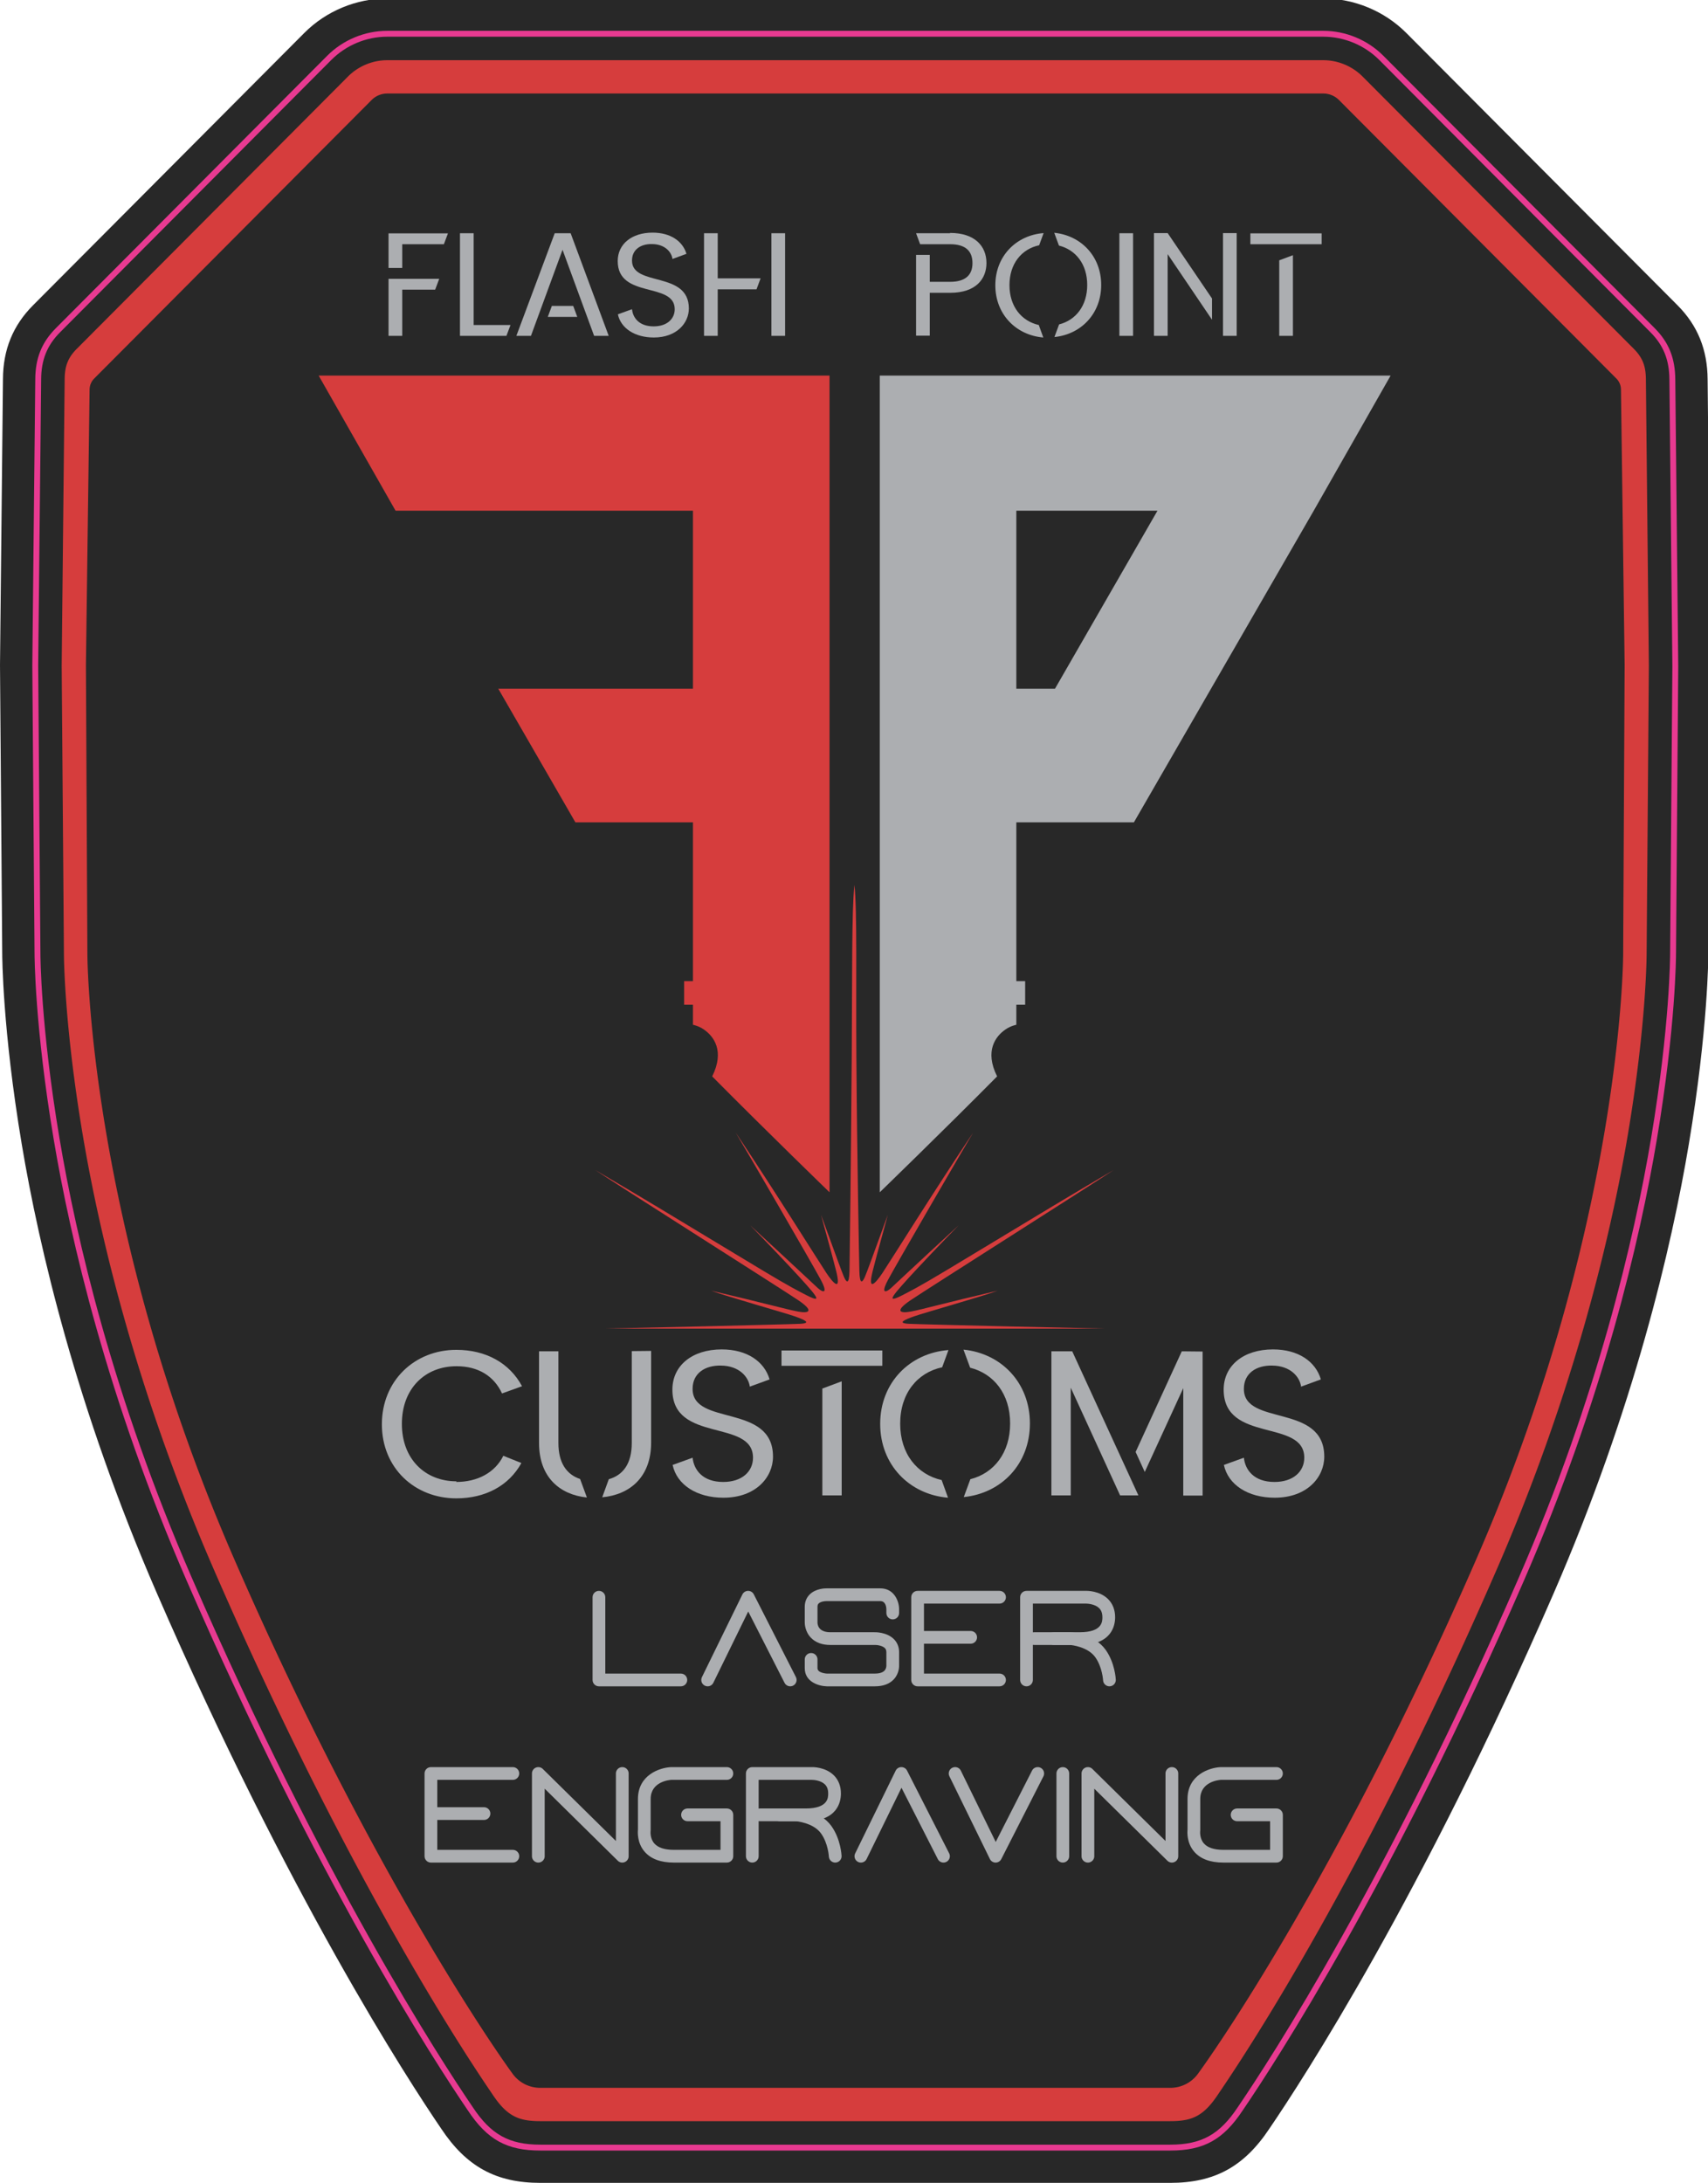 <?xml version="1.0" encoding="UTF-8"?>
<svg data-bbox="0 -5.39 6064.66 7741.501" viewBox="0 0 6055.55 7736.11" height="742.667" width="581.333" xmlns="http://www.w3.org/2000/svg" shape-rendering="geometricPrecision" text-rendering="geometricPrecision" image-rendering="optimizeQuality" fill-rule="evenodd" clip-rule="evenodd" data-type="color">
    <g>
        <path d="M1915.41 7736.11c-156.76 0-261.94-57.59-351.48-192.53-118.97-174.46-540.89-823.57-1007.75-1897.24-285.48-656.57-418.04-1227.32-478.96-1590.5C8.65 3647.19 7.87 3387.9 7.87 3377.06L0 2357.66l10.5-1014.04c.38-104.17 35.26-190.02 106.59-261.61l961.77-965.25c77.33-77.63 184.56-122.15 294.17-122.15h3318.6c109.59 0 216.82 44.53 294.17 122.15L5947.56 1082c71.31 71.56 106.18 157.58 106.61 262.98l10.49 1016.64-7.89 1017.14c0 9.83-.78 268.33-69.35 677.08-60.92 363.19-193.47 933.94-478.94 1590.5-466.89 1073.74-888.87 1722.92-1007.82 1897.3-89.53 134.9-194.68 192.47-351.42 192.47H1915.43z" fill="#282828" fill-rule="nonzero" data-color="1"/>
        <path d="M1373.01 130.03c-73.87 0-146.12 30.01-198.24 82.32L213 1177.59c-46.15 46.33-66.85 97.96-67.11 167.37l-10.48 1014.11 7.88 1017.92c0 10.46.78 258.83 67.48 656.46 59.66 355.68 189.56 914.86 469.6 1558.9 462.7 1064.14 879.24 1704.64 995.88 1875.6 64.06 96.81 128.85 132.75 239.17 132.75h2233.81c110.29 0 175.08-35.94 239.07-132.63 116.72-171.08 533.25-811.57 995.97-1875.72 280-643.97 409.91-1203.18 469.59-1558.9 66.71-397.74 67.47-645.32 67.47-655.65l7.89-1017.21-10.49-1014.97c-.29-69.93-20.98-121.74-67.12-168.03l-961.75-965.24c-52.14-52.31-124.39-82.32-198.25-82.32h-3318.6zm2776.21 7491.5H1915.41c-118.48 0-187.98-38.49-256.46-141.96-116.81-171.22-534.25-813.1-997.69-1878.91-280.9-645.97-411.2-1206.93-471.04-1563.76-67-399.31-67.78-649.38-67.78-659.82l-7.88-1018.03 10.48-1014.22c.29-75.28 22.85-131.42 73.19-181.94L1160 197.67c56-56.22 133.64-88.46 213-88.46h3318.6c79.35 0 156.98 32.24 213 88.46l961.75 965.22c50.32 50.48 72.89 106.81 73.21 182.58l10.49 1015.1-7.89 1017.32c0 10.33-.76 259.58-67.76 659.02-59.87 356.87-190.2 917.86-471.04 1563.76-463.44 1065.83-880.89 1707.71-997.79 1879.04-68.39 103.35-137.89 141.83-256.35 141.83z" fill="#e83a91" fill-rule="nonzero" data-color="2"/>
        <path d="M5754.78 3380.61s0 947.58-517.64 2138.06c-436.82 1004.6-860.85 1652.92-990 1830.89-22.68 31.25-59.08 49.75-97.93 49.75H1915.42c-38.85 0-75.25-18.5-97.93-49.75-129.15-177.97-553.17-826.29-990-1830.89C309.85 4328.2 309.85 3380.61 309.85 3380.61l-5.21-1024.11 13-975.67a56.024 56.024 0 0 1 16.34-39.32l983.46-987.01a78.434 78.434 0 0 1 55.58-23.08h3318.6c20.86 0 40.86 8.3 55.58 23.08l983.46 987.01a55.954 55.954 0 0 1 16.33 39.32l13 975.67-5.21 1024.11zm80.61-2034.72c-.17-46.13-10.26-76.82-42.8-109.49l-961.76-965.24c-36.61-36.74-87.35-57.81-139.21-57.81h-3318.6c-51.86 0-102.6 21.07-139.21 57.81L272.05 1236.4c-32.55 32.67-42.64 63.36-42.82 109.49l-10.5 1014.04 7.89 1017.13c0 10.54.75 251.69 66.33 642.6 60.13 358.43 191.67 913.54 463.84 1539.47 403.69 928.42 785.11 1564.15 988.71 1862.44 52.08 78.91 93.5 95.79 169.91 95.79H4149.2c76.42 0 117.83-16.88 169.92-95.79 203.6-298.3 585.02-934.03 988.71-1862.44 272.17-625.93 403.71-1181.04 463.83-1539.47 65.58-390.91 66.33-632.06 66.33-642.6l7.89-1017.13-10.5-1014.04z" fill="#d63d3d" fill-rule="nonzero" data-color="3"/>
        <path d="m1129.8 1331.07 272.58 478.81h1054.44v630.96h-690.2l273.41 473.59h416.79v562.79h-31.29v83.62h31.29v71.02s19.14 3.31 38.43 16.51c35.13 24.06 74.86 76.11 29.71 166.41 195.47 197.25 416.04 410.65 416.04 410.65V1331.08H1129.8z" fill="#d63d3d" fill-rule="nonzero" data-color="3"/>
        <path d="M3740.35 2440.83h-137.04v-630.96h500.46l-363.42 630.96zm-621.22-1109.76v2894.35s220.57-213.41 416.04-410.65c-45.15-90.29-5.42-142.35 29.71-166.41 19.29-13.2 38.43-16.51 38.43-16.51v-71.02h31.29v-83.62h-31.29v-562.79h416.79l273.41-473.59 364.25-630.96 272.58-478.81H3119.13z" fill="#acaeb1" fill-rule="nonzero" data-color="4"/>
        <path d="M3241.28 4665c32.4-11.57 237.85-69.44 296.29-90.86-193.29 45.14-267.94 66.56-308.44 74.08-40.51 7.52-56.72-2.32-1.17-39.93 55.56-37.63 660.89-421.31 720.48-461.81-296.29 173.61-610.53 369.21-699.07 417.24-88.54 48.04-112.26 59.61-50.35-9.83 61.91-69.44 151.62-162.04 199.65-211.22-177.08 163.19-225.11 208.9-239.58 222.22-14.47 13.3-39.93 26.04-10.42-29.52 29.52-55.56 271.99-472.81 301.5-521.42-131.94 196.76-296.87 460.65-321.18 497.11-24.31 36.46-54.39 70.02-34.72-7.53 19.68-77.54 42.25-155.09 53.25-197.91-60.2 164.93-71.76 197.33-81.03 219.33-9.25 21.99-18.52 27.2-19.67-19.1-.67-26.47-8.11-402.11-10.63-758.41-1.89-266.47 3.13-522.7-6.89-610.76v-.61c-.02.1-.02.21-.03.31-.02-.1-.03-.21-.03-.31v.61c-10.03 88.07-7.61 341.25-9.5 607.72-2.53 356.31-7.35 734.99-8.02 761.46-1.15 46.3-10.42 41.09-19.67 19.1-9.26-22-20.83-54.4-81.03-219.33 11 42.82 33.57 120.37 53.25 197.91 19.67 77.54-10.42 43.99-34.72 7.53-24.31-36.46-189.24-300.35-321.18-497.11 29.51 48.61 271.98 465.86 301.5 521.42 29.51 55.56 4.06 42.82-10.42 29.52-14.47-13.32-62.5-59.03-239.58-222.22 48.03 49.18 137.74 141.78 199.65 211.22s38.19 57.87-50.35 9.83c-88.54-48.03-402.78-243.63-699.07-417.24 59.59 40.5 664.93 424.18 720.48 461.81 55.56 37.61 39.35 47.44-1.17 39.93-40.5-7.53-115.15-28.94-308.44-74.08 58.44 21.42 263.89 79.29 296.29 90.86 32.42 11.57 63.67 24.3 18.53 26.63-45.14 2.3-690.17 17.11-690.17 17.11h1767.25s-645.03-14.81-690.17-17.11c-45.14-2.32-13.89-15.06 18.53-26.63z" fill="#d63d3d" fill-rule="nonzero" data-color="3"/>
        <path d="M1377.53 988.15h179.7l-14.4 38.39h-116.78v163.7h-48.52V988.16zm210.62-161.04-14.39 38.4h-147.71v84.24h-48.52V827.11h210.62z" fill="#acaeb1" fill-rule="nonzero" data-color="4"/>
        <path fill="#acaeb1" fill-rule="nonzero" d="m1809.94 1151.85-14.4 38.39h-164.75V826.58h48.51v325.27h130.64z" data-color="4"/>
        <path d="m2032.26 1084.13 14.4 38.93h-104.52l14.41-38.93h75.71zm125.83 106.11h-51.71l-111.98-305-111.97 305h-51.72l135.97-363.65h56.52l134.9 363.65z" fill="#acaeb1" fill-rule="nonzero" data-color="4"/>
        <path d="M2240.72 923.64c0 93.85 201.54 35.18 201.54 169.56 0 51.72-43.2 102.9-124.24 102.9-67.18 0-116.76-32.53-127.43-82.11l50.13-18.13c3.19 30.39 25.06 60.8 76.78 60.8 46.92 0 74.64-26.14 74.64-60.8 0-98.12-202.08-35.72-202.08-170.64 0-60.24 49.58-100.76 123.71-100.76 62.91 0 106.64 29.86 119.97 75.17l-49.58 18.14c-3.21-24.53-26.67-52.25-71.98-52.78-39.99-1.07-71.44 19.18-71.44 58.11v.54z" fill="#acaeb1" fill-rule="nonzero" data-color="4"/>
        <path d="M2734.97 1190.24V826.59h48.53v363.65h-48.53zm-190.36-203.7h151.97l-14.41 38.93H2544.6v164.76h-48.52V826.58h48.52v159.96z" fill="#acaeb1" fill-rule="nonzero" data-color="4"/>
        <path d="M3368.35 825.51c87.98 0 129.04 46.93 129.04 106.65 0 55.44-36.25 105.57-129.04 105.57h-71.99v151.97h-48.53V903.37h48.53v95.44h71.99c55.98 0 79.46-25.6 79.46-66.13 0-42.13-23.47-67.18-79.46-67.18h-106.11l-14.4-38.93h120.52v-1.07z" fill="#acaeb1" fill-rule="nonzero" data-color="4"/>
        <path d="M3737.85 824.98c94.9 9.6 166.35 83.18 166.35 185.03 0 101.31-70.9 174.89-165.82 184.49l16.53-44.79c59.18-14.93 99.71-66.11 99.71-139.7 0-74.12-41.06-124.78-100.25-139.71l-16.51-44.79v-.53zm-53.86 44.26c-61.86 13.32-105.04 65.04-105.04 141.29 0 75.72 42.65 127.44 103.97 141.31l16 44.25c-96.51-7.98-170.09-82.11-170.09-185.01 0-103.44 74.12-177.57 171.17-185.03l-16 43.72v-.53z" fill="#acaeb1" fill-rule="nonzero" data-color="4"/>
        <path fill="#acaeb1" fill-rule="nonzero" d="M3968.68 1190.24h48.51V826.59h-48.51v363.65z" data-color="4"/>
        <path d="M4384.56 826.06v364.18h-48.52V826.06h48.52zm-244.74 0L4297.11 1058v75.18l-157.29-232.47v289.53h-48.53V826.06h48.53z" fill="#acaeb1" fill-rule="nonzero" data-color="4"/>
        <path d="m4535.43 922.57 48.51-18.14v285.81h-48.51V922.57zm-102.37-57.06v-38.4h252.74v38.4h-252.74z" fill="#acaeb1" fill-rule="nonzero" data-color="4"/>
        <path d="M1617.07 5252.11c76.15 0 137.99-33.18 167.39-92.75l64.1 25.64c-44.49 80.68-128.2 125.17-230.74 125.17-147.79 0-263.92-107.82-263.92-262.4 0-154.58 116.13-263.92 263.92-263.92 104.06 0 188.51 46 233 128.94l-70.89 25.64c-28.65-61.83-84.44-96.53-161.36-96.53-110.83 0-193.79 78.43-193.79 204.35 0 125.17 82.96 203.6 193.79 203.6l-1.5 2.26z" fill="#acaeb1" fill-rule="nonzero" data-color="4"/>
        <path d="M2308.51 4787.63v324.98c0 122.9-76.15 184.74-173.42 193.78l23.37-64.09c50.52-14.33 81.43-55.04 81.43-128.19v-325.74l68.61-.75zm-328.75 326.48c0 70.89 29.4 111.61 76.91 127.44l24.13 65.6c-95.76-9.81-169.67-71.64-169.67-193.04v-324.98h68.63v325.75-.76z" fill="#acaeb1" fill-rule="nonzero" data-color="4"/>
        <path d="M2455.56 4922.58c0 132.72 285.03 49.78 285.03 239.79 0 73.14-61.08 145.54-175.7 145.54-95 0-165.14-46-180.21-116.14l70.88-25.62c4.51 42.97 35.44 85.96 108.58 85.96 66.36 0 105.56-36.96 105.56-85.96 0-138.75-285.78-50.53-285.78-241.3 0-85.2 70.13-142.53 174.94-142.53 88.97 0 150.81 42.24 169.65 106.33l-70.13 25.63c-4.53-34.68-37.71-73.89-101.79-74.64-56.56-1.52-101.04 27.14-101.04 82.18v.75z" fill="#acaeb1" fill-rule="nonzero" data-color="4"/>
        <path d="m2915.51 4921.08 68.61-25.64v404.17h-68.61v-378.53zm-144.78-80.68v-54.29h357.42v54.29h-357.42z" fill="#acaeb1" fill-rule="nonzero" data-color="4"/>
        <path d="M3416.19 4783.09c134.22 13.57 235.26 117.63 235.26 261.65 0 143.26-100.29 247.32-234.5 260.91l23.37-63.35c83.7-21.12 141-93.5 141-197.56 0-104.82-58.07-176.44-141.76-197.56l-23.37-63.35v-.75zm-76.15 62.59c-87.47 18.85-148.54 91.98-148.54 199.82 0 107.07 60.3 180.22 147.04 199.82l22.61 62.6c-136.48-11.32-240.54-116.14-240.54-261.67 0-146.28 104.82-251.08 242.06-261.65l-22.63 61.83v-.75z" fill="#acaeb1" fill-rule="nonzero" data-color="4"/>
        <path d="M4263.75 4789.87v510.5h-68.63v-380.79l-136.48 297.08-32.42-70.87 163.63-356.67 73.9.75zm-462.24-.75 234.52 510.48h-64.85l-174.93-381.54v381.54h-68.63v-510.48h73.89z" fill="#acaeb1" fill-rule="nonzero" data-color="4"/>
        <path d="M4410.04 4922.58c0 132.72 285.02 49.78 285.02 239.79 0 73.14-61.07 145.54-175.68 145.54-95.02 0-165.14-46-180.22-116.14l70.89-25.62c4.52 42.97 35.43 85.96 108.57 85.96 66.36 0 105.57-36.96 105.57-85.96 0-138.75-285.78-50.53-285.78-241.3 0-85.2 70.13-142.53 174.93-142.53 88.99 0 150.82 42.24 169.65 106.33l-70.13 25.63c-4.51-34.68-37.68-73.89-101.79-74.64-56.54-1.52-101.03 27.14-101.03 82.18v.75z" fill="#acaeb1" fill-rule="nonzero" data-color="4"/>
        <path d="M2413.94 5976.35h-290.5c-12.46 0-22.57-10.11-22.57-22.57V5660.6c0-12.46 10.11-22.57 22.57-22.57 12.47 0 22.57 10.11 22.57 22.57v270.61h267.93c12.47 0 22.57 10.09 22.57 22.57 0 12.46-10.1 22.57-22.57 22.57z" fill="#acaeb1" fill-rule="nonzero" data-color="4"/>
        <path d="M3543.78 5976.35h-290.5c-12.47 0-22.57-10.11-22.57-22.57V5660.6c0-12.46 10.1-22.57 22.57-22.57h290.5c12.46 0 22.57 10.11 22.57 22.57 0 12.47-10.11 22.57-22.57 22.57h-267.93v248.04h267.93c12.46 0 22.57 10.09 22.57 22.57 0 12.46-10.11 22.57-22.57 22.57z" fill="#acaeb1" fill-rule="nonzero" data-color="4"/>
        <path d="M2508.85 5976.35c-3.33 0-6.71-.74-9.92-2.29-11.18-5.5-15.82-19.02-10.35-30.21l143.51-293.18c3.78-7.67 11.54-12.57 20.1-12.64h.18c8.5 0 16.26 4.76 20.11 12.33l149.31 293.17c5.67 11.11 1.24 24.71-9.88 30.36-11.09 5.64-24.69 1.24-30.35-9.88l-128.79-252.89-123.64 252.57c-3.92 8.02-11.94 12.65-20.29 12.65z" fill="#acaeb1" fill-rule="nonzero" data-color="4"/>
        <path d="M3101.44 5976.35H2931.3c-27.37-.67-78.13-14.94-78.13-64.24v-31.25c0-12.47 10.11-22.57 22.57-22.57 12.47 0 22.57 10.1 22.57 22.57v31.25c0 17.48 33.21 19.1 33.54 19.1h169.58c11.17 0 26.18-1.79 34.32-10.36 7.3-7.69 6.85-18.61 6.83-18.72-.01-.39-.06-1.21-.06-1.59v-45.14c0-8.24-2.87-12.11-5.39-14.56-9.93-9.69-30.74-11.57-36.32-11.08h-156.79c-29.11 0-52.17-8.44-68.47-25.1-22.37-22.81-22.44-51.82-22.39-55.07v-55.08c0-17.43 6.13-32.65 17.71-43.98 22.03-21.57 55.97-21.43 59.74-21.4h190.5c48.08 0 66.15 43.76 66.56 73.18v14.21c0 12.46-10.09 22.57-22.57 22.57-12.46 0-22.57-10.11-22.57-22.57v-13.89c-.18-6.31-2.32-28.36-21.42-28.36h-190.97c-5.83-.03-20.57 1.44-27.76 8.58-1.89 1.87-4.07 4.9-4.07 11.67v55.56c.07 8.21 3.59 34.56 45.72 34.56h156.25c3.91-.24 43.51-.36 68.39 23.93 12.44 12.13 19 28.33 19 46.85v44.47c.32 6.36.2 30.93-18.37 51.18-15.37 16.78-38.21 25.29-67.86 25.29z" fill="#acaeb1" fill-rule="nonzero" data-color="4"/>
        <path d="M3441.44 5825.3h-183.17c-12.46 0-22.57-10.11-22.57-22.57 0-12.47 10.11-22.57 22.57-22.57h183.17c12.46 0 22.57 10.1 22.57 22.57 0 12.46-10.11 22.57-22.57 22.57z" fill="#acaeb1" fill-rule="nonzero" data-color="4"/>
        <path d="M3661.93 5683.17v101.87c1.4-.26 2.86-.41 4.33-.41h162.33c79.86 0 79.86-38.57 79.86-53.07 0-14.04-3.81-24.63-11.63-32.35-13.72-13.5-38.43-16.08-46.11-16.04h-188.79zm-22.57 293.18c-12.47 0-22.57-10.11-22.57-22.57V5660.6c0-12.46 10.09-22.57 22.57-22.57h210.93c4.3-.26 48.11-.35 77.93 28.75 16.6 16.21 25.37 38.61 25.37 64.78 0 29.53-12.18 98.21-125 98.21h-162.33c-1.47 0-2.93-.15-4.33-.42v124.43c0 12.46-10.11 22.57-22.57 22.57z" fill="#acaeb1" fill-rule="nonzero" data-color="4"/>
        <path d="M3933.39 5976.35c-12.01 0-21.98-9.44-22.53-21.56-.03-.4-2.63-46.64-27.71-81.63-26.48-36.98-83.08-42.87-89.26-43.4h-57.3c-12.47 0-22.57-10.11-22.57-22.57 0-12.47 10.1-22.57 22.57-22.57h58.15c4.72.23 84.56 5.62 125.13 62.25 33.03 46.11 35.97 103.47 36.08 105.87.57 12.46-9.08 23.02-21.53 23.57-.35.01-.69.03-1.03.03z" fill="#acaeb1" fill-rule="nonzero" data-color="4"/>
        <path d="M1818.29 6600.99h-290.52c-12.46 0-22.57-10.1-22.57-22.57v-293.17c0-12.47 10.11-22.57 22.57-22.57h290.52c12.47 0 22.57 10.09 22.57 22.57 0 12.46-10.09 22.57-22.57 22.57h-267.94v248.03h267.94c12.47 0 22.57 10.11 22.57 22.57 0 12.47-10.09 22.57-22.57 22.57z" fill="#acaeb1" fill-rule="nonzero" data-color="4"/>
        <path d="M3052.22 6600.99c-3.33 0-6.71-.74-9.92-2.3-11.18-5.49-15.82-19-10.35-30.21l143.51-293.17a22.6 22.6 0 0 1 20.11-12.64h.17c8.5 0 16.26 4.76 20.11 12.32l149.31 293.18c5.67 11.11 1.24 24.69-9.86 30.35-11.13 5.67-24.71 1.23-30.36-9.88l-128.79-252.89-123.64 252.58c-3.92 8-11.94 12.64-20.29 12.64z" fill="#acaeb1" fill-rule="nonzero" data-color="4"/>
        <path d="M3529.83 6600.99h-.18a22.559 22.559 0 0 1-20.09-12.64l-143.53-293.17c-5.49-11.21-.85-24.72 10.35-30.21 11.22-5.46 24.72-.86 30.21 10.35l123.64 252.58 128.81-252.9c5.65-11.1 19.24-15.53 30.35-9.86 11.11 5.65 15.53 19.24 9.87 30.35l-149.31 293.17a22.587 22.587 0 0 1-20.11 12.34z" fill="#acaeb1" fill-rule="nonzero" data-color="4"/>
        <path d="M1715.94 6449.94h-183.15c-12.47 0-22.57-10.1-22.57-22.57 0-12.46 10.1-22.57 22.57-22.57h183.15c12.47 0 22.57 10.11 22.57 22.57 0 12.47-10.1 22.57-22.57 22.57z" fill="#acaeb1" fill-rule="nonzero" data-color="4"/>
        <path d="M2689.73 6307.82v101.87c1.41-.28 2.86-.43 4.33-.43h162.33c79.86 0 79.86-38.56 79.86-53.07 0-14.04-3.81-24.61-11.63-32.33-13.71-13.52-37.91-16.09-46.11-16.04h-188.8zm-22.57 293.17c-12.47 0-22.57-10.1-22.57-22.57v-293.17c0-12.47 10.1-22.57 22.57-22.57h210.93c4.22-.24 48.11-.36 77.92 28.75 16.61 16.2 25.39 38.6 25.39 64.77 0 29.52-12.18 98.21-125 98.21h-162.33c-1.47 0-2.93-.14-4.33-.42v124.43c0 12.47-10.11 22.57-22.57 22.57z" fill="#acaeb1" fill-rule="nonzero" data-color="4"/>
        <path d="M2961.19 6600.99c-12.02 0-21.99-9.45-22.54-21.56-.01-.41-2.61-46.62-27.69-81.62-27.72-38.71-89.15-43.42-89.76-43.44l-56.81.03c-12.47 0-22.57-10.1-22.57-22.57 0-12.46 10.09-22.57 22.57-22.57h58.15c4.74.25 84.56 5.65 125.13 62.28 33.03 46.1 35.97 103.46 36.08 105.87.57 12.44-9.08 23-21.53 23.56-.35.01-.69.03-1.03.03z" fill="#acaeb1" fill-rule="nonzero" data-color="4"/>
        <path d="M2206.23 6600.99c-5.8 0-11.53-2.25-15.85-6.49l-259.24-255.33v239.25c0 12.47-10.09 22.57-22.57 22.57-12.46 0-22.57-10.1-22.57-22.57v-293.17c0-9.09 5.47-17.3 13.86-20.82 8.39-3.5 18.06-1.63 24.56 4.74l259.24 255.33v-239.25c0-12.47 10.11-22.57 22.57-22.57 12.47 0 22.57 10.09 22.57 22.57v293.17c0 9.1-5.46 17.3-13.85 20.81a22.384 22.384 0 0 1-8.72 1.76z" fill="#acaeb1" fill-rule="nonzero" data-color="4"/>
        <path d="M2577.07 6600.99h-188.33c-46.48 0-81.29-13-103.43-38.67-26.37-30.56-24.48-68.4-23.57-77.64v-109c0-84.97 76.63-111.05 117.14-112.97l198.19-.03c12.47 0 22.57 10.09 22.57 22.57 0 12.46-10.1 22.57-22.57 22.57h-197.13c-6.43.39-73.07 5.92-73.07 67.86v110.26c0 1.1-.08 2.21-.24 3.3 0 .07-3.08 25.47 13.13 43.92 13.24 15.06 36.43 22.69 68.97 22.69h165.77v-101.44h-116.99c-12.46 0-22.57-10.1-22.57-22.57 0-12.46 10.11-22.57 22.57-22.57h139.56c12.47 0 22.57 10.11 22.57 22.57v146.58c0 12.47-10.1 22.57-22.57 22.57z" fill="#acaeb1" fill-rule="nonzero" data-color="4"/>
        <path d="M4154.75 6600.99c-5.81 0-11.53-2.25-15.85-6.49l-259.24-255.33v239.25c0 12.47-10.1 22.57-22.57 22.57-12.46 0-22.57-10.1-22.57-22.57v-293.17c0-9.09 5.47-17.3 13.85-20.82a22.65 22.65 0 0 1 24.57 4.74l259.24 255.33v-239.25c0-12.47 10.11-22.57 22.57-22.57 12.47 0 22.57 10.09 22.57 22.57v293.17c0 9.1-5.46 17.3-13.85 20.81a22.384 22.384 0 0 1-8.72 1.76z" fill="#acaeb1" fill-rule="nonzero" data-color="4"/>
        <path d="M4525.58 6600.99h-188.33c-46.48 0-81.29-13-103.43-38.67-26.38-30.56-24.49-68.4-23.57-77.64v-109c0-84.97 76.63-111.05 117.14-112.97l198.2-.03c12.47 0 22.57 10.09 22.57 22.57 0 12.46-10.09 22.57-22.57 22.57h-197.13c-6.43.39-73.07 5.92-73.07 67.86v110.26c0 1.1-.08 2.21-.24 3.3 0 .07-3.08 25.47 13.13 43.92 13.24 15.06 36.43 22.69 68.97 22.69h165.76v-101.44h-116.98c-12.46 0-22.57-10.1-22.57-22.57 0-12.46 10.11-22.57 22.57-22.57h139.56c12.47 0 22.57 10.11 22.57 22.57v146.58c0 12.47-10.09 22.57-22.57 22.57z" fill="#acaeb1" fill-rule="nonzero" data-color="4"/>
        <path d="M3768.11 6600.99c-12.46 0-22.57-10.1-22.57-22.57v-293.17c0-12.47 10.11-22.57 22.57-22.57 12.47 0 22.57 10.09 22.57 22.57v293.17c0 12.47-10.09 22.57-22.57 22.57z" fill="#acaeb1" fill-rule="nonzero" data-color="4"/>
    </g>
</svg>
